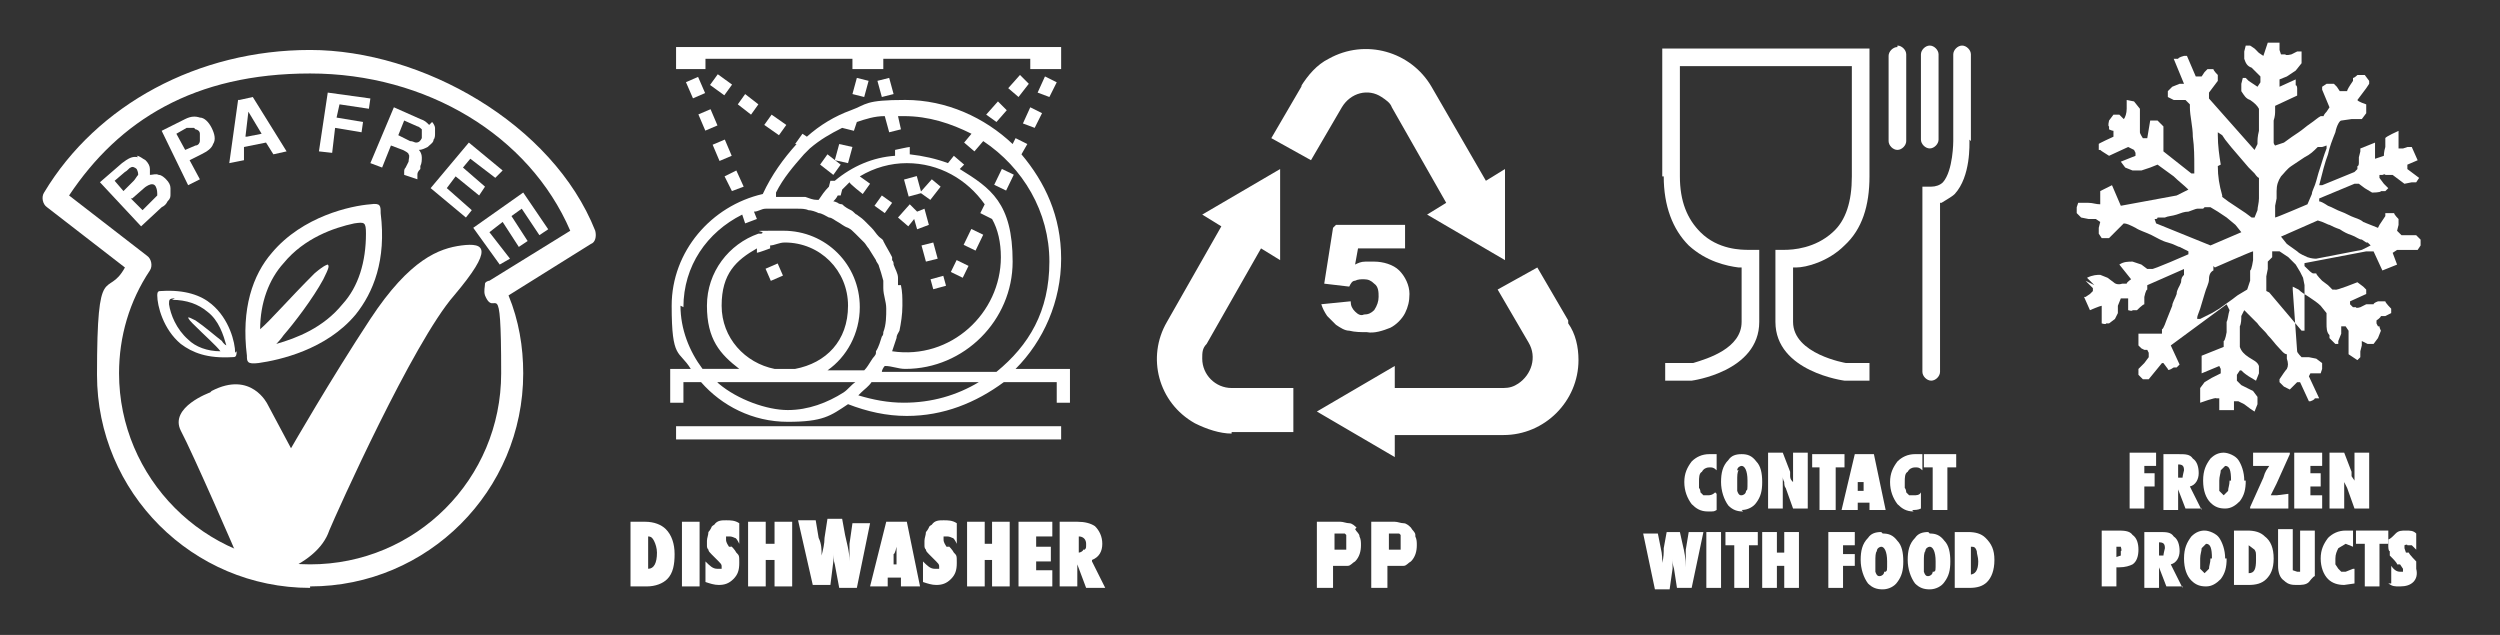 <?xml version="1.0" encoding="UTF-8"?> <svg xmlns="http://www.w3.org/2000/svg" id="Layer_1" version="1.1" viewBox="0 0 170.1 43.2"><rect x="0" y="0" width="170.1" height="43.2" fill="#333333" stroke="none"/><defs><style> .st0 { fill: none; } .st1 { fill: #fff; } </style></defs><g><path class="st0" d="M4.7,13.3l5.3,4.1c.3.2.4.7.2,1-1.4,2.1-2.1,4.5-2.1,7,0,7.1,5.8,13,13,13s13-5.8,13-13-.4-3.6-1.1-5.3c-.1-.3,0-.6,0-.8,0-.1.2-.2.3-.2l5.5-3.4c-2.8-6.5-9.8-10.7-17.7-10.7s-13,3.2-16.4,8.3"></path><path class="st1" d="M17.6,24.7c1.4-.2,4.6-.9,6.6-3.3,1.2-1.5,2.1-3.7,1.7-6.9,0-.5,0-.7-.7-.6-1.3.1-4.6.8-6.7,3.3-1.3,1.5-2.1,3.8-1.7,7,0,.4,0,.6.8.5M24.9,15.9c0,1.9-.5,3.6-1.6,4.8-1.3,1.6-3.1,2.3-4.5,2.7.3-.3.5-.6.5-.6.7-.8,2-2.5,2.7-3.8.4-.8.4-.9.3-1,0,0-.2,0-.9.6-1.8,1.8-3,3.2-3.7,3.8,0-1.8.6-3.4,1.6-4.5,1.4-1.7,3.4-2.4,4.8-2.7.7-.1.8-.1.8.7"></path><path class="st1" d="M16,24c0-.7-.4-2.3-1.6-3.3-.7-.6-1.8-1-3.4-.9-.2,0-.3,0-.3.3,0,.7.4,2.3,1.6,3.3.8.6,1.8,1,3.5.9.2,0,.3,0,.3-.4M11.7,20.4c1,0,1.8.3,2.4.8.8.6,1.1,1.6,1.3,2.3-.2-.1-.3-.3-.3-.3-.4-.3-1.2-1-1.8-1.4-.4-.2-.4-.2-.5-.2,0,0,0,.1.3.4.9.9,1.6,1.5,1.9,1.9-.9,0-1.7-.3-2.2-.8-.8-.7-1.2-1.7-1.3-2.4,0-.3,0-.4.4-.4"></path><path class="st1" d="M9.3,10.6c.2,0,.4.2.6.3.2.2.3.4.3.6,0,.1,0,.2,0,.4.2,0,.4-.1.6,0,.2,0,.4.2.5.3.2.2.3.4.3.6,0,.1,0,.3,0,.4,0,.2,0,.3-.2.5-.1.2-.2.3-.4.4l-1.4,1.3-2.8-3,1.5-1.3c.4-.3.7-.5,1.1-.4M7.8,12.3l.6.7.7-.7c.1-.1.2-.3.3-.4,0-.1,0-.2-.1-.4-.1-.1-.3-.2-.4-.1-.1,0-.2.2-.4.3l-.7.6ZM8.9,13.5l.8.8.7-.7c.1-.1.2-.2.3-.3,0-.2,0-.4-.1-.6-.1-.2-.3-.2-.5-.1,0,0-.2.1-.3.2l-.8.7Z"></path><path class="st1" d="M14.5,9.8c-.1.3-.4.5-.8.7l-.8.4.7,1.3-.8.4-1.8-3.7,1.6-.8c.4-.2.7-.2,1-.1.3,0,.6.3.8.7.2.4.3.8.1,1.1M13.2,8.7c-.1,0-.3,0-.5,0l-.7.4.6,1.1.7-.3c.2,0,.3-.2.3-.3,0-.1,0-.3,0-.5,0-.2-.2-.3-.3-.3"></path><path class="st1" d="M16.3,6.8l.9-.2,2.3,3.7-.9.2-.5-.8-1.5.3v.9c0,0-1,.2-1,.2l.6-4.3ZM16.8,9.3l1-.2-.9-1.5-.2,1.7Z"></path><polygon class="st1" points="22.3 6.3 25.2 6.7 25.1 7.4 23.1 7.1 22.9 8 24.7 8.3 24.6 9 22.8 8.7 22.6 10.4 21.7 10.3 22.3 6.3"></polygon><path class="st1" d="M29.4,8.3c.1.1.2.3.2.4,0,.1,0,.3,0,.4,0,.1,0,.3-.1.4,0,.2-.2.3-.4.5-.2.1-.4.2-.6.2.1.1.2.3.2.5,0,.2,0,.4-.1.6v.2c-.2.2-.2.3-.2.4,0,.1,0,.2,0,.3h0c0,0-.9-.3-.9-.3,0,0,0-.2,0-.2,0-.1,0-.2.1-.3l.2-.4c0-.2.1-.4,0-.5,0-.1-.2-.2-.4-.3l-.8-.3-.6,1.5-.8-.3,1.6-3.8,1.8.8c.3.1.4.2.6.4M27.5,8.2l-.4,1,.8.4c.2,0,.3.1.4.1.2,0,.3-.1.4-.3,0-.2,0-.4,0-.6,0,0-.2-.2-.3-.2l-.9-.4Z"></path><polygon class="st1" points="33.7 12.1 32 10.8 31.5 11.4 33 12.7 32.6 13.3 31 12 30.4 12.8 32.1 14.3 31.7 14.8 29.3 12.8 31.9 9.7 34.2 11.6 33.7 12.1"></polygon><polygon class="st1" points="36.7 16 35.5 14.2 34.8 14.7 35.9 16.4 35.3 16.8 34.2 15.1 33.3 15.8 34.7 17.6 34 18 32.2 15.5 35.6 13.1 37.3 15.6 36.7 16"></polygon><path class="st1" d="M21.1,40c-8,0-14.5-6.5-14.5-14.5s.7-5.1,1.9-7.3l-5.3-4.1c-.3-.2-.4-.7-.2-1C6.6,7.1,13.5,3.4,21.1,3.4s16.5,5,19.4,12.3c.1.4,0,.8-.3.9l-5.6,3.5c.7,1.7,1,3.5,1,5.3,0,8-6.5,14.5-14.5,14.5M4.7,13.3l5.3,4.1c.3.2.4.7.2,1-1.4,2.1-2.1,4.5-2.1,7,0,7.1,5.8,13,13,13s13-5.8,13-13-.4-3.6-1.1-5.3c-.1-.3,0-.6,0-.8,0-.1.2-.2.3-.2l5.5-3.4c-2.8-6.5-9.8-10.7-17.7-10.7s-13,3.2-16.4,8.3"></path><path class="st1" d="M14.3,26.7s-2.8,1-2,2.6c.8,1.5,3.9,8.6,4,8.9.1.3.8,1.5,2.7.8,1.8-.7,3-1.7,3.4-2.9.5-1.2,5.7-12.8,8.5-16,2.7-3.2,2.1-3.6.5-3.4-1.5.2-3.5.9-6.2,5-2.7,4.1-5.4,8.8-5.4,8.8l-1.6-3s-1.1-2.3-3.8-.9"></path></g><g><g><rect class="st1" x="46" y="29" width="26.2" height=".9"></rect><path class="st1" d="M69.1,25.1c1.9-1.9,3.1-4.6,3.1-7.5s-1.1-5.2-2.7-7.1l.4-.7-.8-.4-.2.4c-1.9-1.8-4.5-3-7.3-3s-2.6.3-3.7.7h0s0,0,0,0c-1.1.4-2.1,1-3,1.8l-.3-.2-.5.7h.1c-.9,1-1.7,2.1-2.3,3.4-3.5.8-6.2,3.9-6.2,7.6s.5,3,1.3,4.3h-1.4v2.3h.9v-1.4h1.2c1.4,1.6,3.5,2.7,5.9,2.7s2.9-.4,4.1-1.2c1.3.5,2.6.8,4,.8,2.5,0,4.7-.9,6.6-2.3h3.6v1.4h.9v-2.3h-3.5ZM52.8,13.1c.5-1,1.2-1.8,1.9-2.6h0c0,0,.4-.4.4-.4.7-.6,1.4-1,2.2-1.4h0s.8.2.8.2l.2-.6c.6-.2,1.2-.4,1.9-.4l.3,1.1.8-.2-.2-.9c.1,0,.2,0,.4,0,1.7,0,3.2.5,4.6,1.2l-.5.6.7.6.6-.7c2.7,1.8,4.5,4.8,4.5,8.2s-1.4,5.7-3.6,7.5h-7.8c0-.1.1-.3.2-.4.5,0,.9.2,1.4.2,4,0,7.3-3.3,7.3-7.3s-1.5-5-3.6-6.3l.3-.3-.7-.6-.4.5c-.8-.3-1.7-.5-2.6-.6v-.5c-.1,0-1,.2-1,.2v.4c-1.5.1-2.9.7-4.1,1.7h-.3c0,0-.1.4-.1.4-.3.3-.5.6-.7.9,0,0,0,0-.1,0-.3,0-.5-.1-.8-.2-.2,0-.5,0-.7,0-.2,0-.4,0-.6,0s-.3,0-.4,0c0,0-.2,0-.3,0ZM61.1,19.4c0,0,0-.1,0-.2,0,0,0-.2,0-.3,0-.3-.2-.6-.3-.9,0-.1,0-.2-.1-.3,0,0,0-.1,0-.2-.2-.4-.4-.7-.6-1.1,0,0,0,0,0,0,0-.1-.2-.2-.3-.3-.2-.2-.3-.4-.5-.6,0,0-.1-.1-.2-.2,0,0-.2-.2-.3-.3-.2-.2-.4-.3-.5-.4-.1,0-.2-.2-.4-.3-.2-.1-.4-.2-.6-.4,0,0-.2,0-.3-.1,0,0-.2-.1-.3-.1.1-.1.2-.2.3-.4h.2c0,0,.1-.4.1-.4.2-.2.3-.3.5-.5h0c0,.1.9.8.9.8l.5-.7-.7-.5c1-.6,2.1-.9,3.2-.9,2.2,0,4.1,1.1,5.3,2.8l-.3.6.8.4h0c.4.7.6,1.6.6,2.6,0,3.8-3.4,7-7.4,6.4.1-.3.2-.6.3-.9,0-.2.1-.3.2-.5.1-.5.2-1.1.2-1.7s0-.9-.1-1.4ZM46.5,20.9c0-2.8,1.6-5.1,4-6.3l.2.6.8-.3-.2-.5c.3,0,.5-.2.8-.2h0c.1,0,.3,0,.4,0,.4,0,.8,0,1.1,0,.2,0,.5,0,.7,0,.2,0,.5,0,.7.1.2,0,.5.1.7.2.2,0,.5.2.7.3.2,0,.4.2.6.3.2.1.4.3.7.4.2.1.3.2.5.4.2.2.4.4.6.6.1.1.2.3.3.4.2.3.3.5.5.8,0,.1.2.3.2.4.1.3.2.6.3,1,0,0,0,.2,0,.2,0,0,0,.2,0,.3,0,.5.2.9.2,1.4s0,1.1-.2,1.6c0,.1,0,.2-.1.3-.1.3-.2.7-.4,1,0,0,0,0,0,.1,0,.2-.2.3-.3.5-.2.3-.3.5-.5.7h-2.5c1.3-.9,2.2-2.5,2.2-4.3,0-2.9-2.3-5.2-5.2-5.2s-1,0-1.5.2h0s-.2,0-.2,0c-2,.7-3.5,2.6-3.5,4.9s.9,3.3,2.2,4.3h-2.5c-.9-1.2-1.5-2.7-1.5-4.3ZM52.7,25.1c-2-.4-3.6-2.1-3.6-4.3s1-3.1,2.4-3.9v.3c.1,0,.9-.3.9-.3v-.2c.3,0,.6-.2,1-.2,2.4,0,4.3,1.9,4.3,4.3s-1.5,3.9-3.6,4.3h-1.5ZM48.8,26h3.9c.3,0,.5,0,.8,0s.5,0,.8,0h3.9c-.3.2-.5.5-.8.7-1.1.7-2.4,1.2-3.8,1.2s-3.4-.7-4.7-1.8ZM61.5,27.4c-1.1,0-2.1-.2-3.1-.5,0,0,.2-.2.2-.2.2-.2.5-.4.7-.7h7.3c-1.5.9-3.2,1.4-5.1,1.4Z"></path><polygon class="st1" points="48 4 58 4 58 4.7 60.1 4.7 60.1 4 70.1 4 70.1 4.7 72.2 4.7 72.2 4 72.2 3.8 72.2 3.2 46 3.2 46 3.8 46 4 46 4.7 48 4.7 48 4"></polygon><rect class="st1" x="46.8" y="5.4" width=".9" height="1.2" transform="translate(1.6 19.3) rotate(-23.5)"></rect><polygon class="st1" points="50.6 12.7 50.1 11.6 49.3 12 49.8 13 50.6 12.7"></polygon><rect class="st1" x="47.7" y="7.5" width=".9" height="1.2" transform="translate(.7 19.6) rotate(-23.1)"></rect><rect class="st1" x="48.6" y="9.6" width=".9" height="1.2" transform="translate(0 20) rotate(-23)"></rect><rect class="st1" x="52.2" y="18.1" width=".9" height=".9" transform="translate(-3 22.5) rotate(-23.5)"></rect><polygon class="st1" points="51.6 7.1 50.7 6.4 50.2 7.1 51.1 7.8 51.6 7.1"></polygon><polygon class="st1" points="59.5 14 60.2 14.5 60.7 13.8 60 13.3 59.5 14"></polygon><polygon class="st1" points="53 9.2 53.5 8.5 52.5 7.8 52 8.5 53 9.2"></polygon><rect class="st1" x="48.6" y="5.2" width=".9" height="1.2" transform="translate(15.6 42.1) rotate(-54.1)"></rect><polygon class="st1" points="57.2 11.2 56.3 10.5 55.8 11.2 56.7 11.9 57.2 11.2"></polygon><polygon class="st1" points="58.8 6.6 59.1 5.5 58.3 5.3 58 6.4 58.8 6.6"></polygon><polygon class="st1" points="58 10 57.1 9.8 56.8 10.9 57.7 11.1 58 10"></polygon><polygon class="st1" points="62.2 14.9 62.4 15.6 63.2 15.3 62.9 14.2 62.4 14.4 61.9 13.9 61.1 14.8 61.8 15.4 62.2 14.9"></polygon><polygon class="st1" points="67.8 8.3 68.5 7.5 67.9 6.9 67.1 7.8 67.8 8.3"></polygon><polygon class="st1" points="64 12.7 63.4 12.2 62.6 13.1 63.3 13.6 64 12.7"></polygon><polygon class="st1" points="68.6 6 69.3 6.6 70 5.7 69.4 5.1 68.6 6"></polygon><rect class="st1" x="64.8" y="17.9" width=".9" height=".9" transform="translate(20.2 68.9) rotate(-64)"></rect><polygon class="st1" points="71.9 5.6 71.1 5.2 70.6 6.3 71.4 6.6 71.9 5.6"></polygon><rect class="st1" x="65.6" y="15.9" width="1.2" height=".9" transform="translate(22.7 68.8) rotate(-64.2)"></rect><polygon class="st1" points="70.9 7.7 70.1 7.3 69.6 8.4 70.4 8.7 70.9 7.7"></polygon><rect class="st1" x="67.6" y="11.8" width="1.2" height=".9" transform="translate(27.6 68.3) rotate(-64.2)"></rect><rect class="st1" x="63.4" y="18.8" width=".9" height=".7" transform="translate(-2.8 17.6) rotate(-15.3)"></rect><rect class="st1" x="61.6" y="12.1" width=".9" height="1.2" transform="translate(-1.1 16.8) rotate(-15.3)"></rect><polygon class="st1" points="63.5 16.5 62.7 16.7 63 17.8 63.8 17.6 63.5 16.5"></polygon><polygon class="st1" points="60 6.6 60.8 6.4 60.5 5.3 59.7 5.5 60 6.6"></polygon></g><g><path class="st1" d="M43.9,35.5h-1v4.4h1.1c.6,0,1.1-.2,1.4-.5.4-.4.5-1,.5-1.7s-.2-1.3-.6-1.7c-.3-.3-.8-.5-1.4-.5ZM44.1,38.8v-2.3h0c.2,0,.3.1.4.3.1.2.2.5.2.8,0,.7-.2,1.1-.6,1.1Z"></path><rect class="st1" x="46.4" y="35.5" width="1.2" height="4.4"></rect><path class="st1" d="M49.8,37.2h-.2c-.2-.3-.2-.4-.2-.5s0-.1,0-.2c0,0,.1,0,.2,0s.2,0,.4.1c.1,0,.2.2.3.4v-1.4c-.3-.2-.6-.2-.9-.2s-.6,0-.8.3c0,0-.2.1-.2.2,0,0-.1.2-.2.3,0,.2-.1.4-.1.6s0,.2,0,.3c0,.1,0,.2.1.3,0,.1.1.2.2.3,0,0,.2.2.3.3l.2.2c.1.1.2.2.2.3s0,.2,0,.2c0,0-.2,0-.3,0-.3,0-.5-.2-.8-.5v1.4c.3.1.6.2.9.2.4,0,.7-.1,1-.4.3-.3.4-.6.4-1.1s0-.5-.2-.7c-.1-.2-.3-.4-.5-.6Z"></path><polygon class="st1" points="52.7 37 52.1 37 52.1 35.5 50.9 35.5 50.9 39.9 52.1 39.9 52.1 38.1 52.7 38.1 52.7 39.9 53.9 39.9 53.9 35.5 52.7 35.5 52.7 37"></polygon><path class="st1" d="M57.8,36.8c0,.2,0,.4,0,.6,0,.2,0,.5,0,.8,0-.7-.2-1.3-.3-1.8l-.2-1.1h-1l-.2,1.3c0,.4-.1.8-.2,1.2v.3s0-.4,0-.4c0-.3,0-.7-.2-1.1l-.2-1.2h-1.2l1,4.4h1.2l.2-1.6c0-.1,0-.3,0-.4s0-.2,0-.3c0-.2,0-.4,0-.4,0,0,0,0,0,.2,0,0,0,.2,0,.3,0,.2,0,.5.1.8l.3,1.6h1.2l.9-4.4h-1.2l-.2,1.4Z"></path><path class="st1" d="M60.3,35.5l-1.1,4.4h1.2v-.6h.9v.6h1.3l-.9-4.4h-1.5ZM60.8,38.4v-.7c.1,0,.2-.5.2-.5,0,0,0,0,0,0,0,0,0-.1,0-.2,0,0,0-.1,0-.2,0,0,0,0,0-.1v.4c0,0,0,.2,0,.2,0,0,0,0,0,.1,0,.3,0,.5,0,.5,0,0,0,0,0,0v.5c0,0-.4,0-.4,0Z"></path><path class="st1" d="M64.6,37.2h-.2c-.2-.3-.2-.4-.2-.5s0-.1,0-.2c0,0,.1,0,.2,0s.2,0,.4.1c.1,0,.2.2.3.4v-1.4c-.3-.2-.6-.2-.9-.2s-.6,0-.8.3c0,0-.2.1-.2.2,0,0-.1.2-.2.3,0,.2-.1.4-.1.6s0,.2,0,.3c0,.1,0,.2.1.3,0,.1.1.2.2.3,0,0,.2.2.3.3l.2.2c.1.1.2.2.2.3s0,.2,0,.2c0,0-.2,0-.3,0-.3,0-.5-.2-.8-.5v1.4c.3.1.6.2.9.2.4,0,.7-.1,1-.4.3-.3.4-.6.4-1.1s0-.5-.2-.7c-.1-.2-.3-.4-.5-.6Z"></path><polygon class="st1" points="67.5 37 67 37 67 35.5 65.8 35.5 65.8 39.9 67 39.9 67 38.1 67.5 38.1 67.5 39.9 68.7 39.9 68.7 35.5 67.5 35.5 67.5 37"></polygon><polygon class="st1" points="69.3 39.9 71.6 39.9 71.6 38.8 70.5 38.8 70.5 38.2 71.5 38.2 71.5 37.2 70.5 37.2 70.5 36.5 71.6 36.5 71.6 35.5 69.3 35.5 69.3 39.9"></polygon><path class="st1" d="M74.3,38.1c.5-.2.7-.6.7-1.1s-.2-.9-.5-1.2c-.3-.2-.7-.3-1.2-.3h-1.2v4.4h1.2v-1.8c0,0,0,.1,0,.2,0,0,0,0,0,.1l.6,1.6h1.3l-.9-1.8ZM73.7,37.4c0,.1-.2.2-.3.2h0v-1.1h0c.3,0,.5.2.5.5s0,.3-.1.4Z"></path></g></g><g><g><path class="st1" d="M116.7,33.5c-.2.2-.4.2-.5.2s-.2,0-.3,0c0,0-.1-.1-.2-.2,0,0,0-.2-.1-.3,0-.1,0-.3,0-.4,0-.3,0-.6.2-.7.1-.2.3-.3.5-.3s.3,0,.5.2v-1.1c-.2,0-.3,0-.5,0-.5,0-.9.2-1.2.5-.3.4-.5.8-.5,1.4s.2,1.1.5,1.5c.3.3.6.5,1.1.5s.4,0,.6-.1v-1.1Z"></path><path class="st1" d="M118.5,34.7c.4,0,.8-.2,1-.5.3-.4.4-.8.4-1.4s-.1-1.1-.4-1.4c-.3-.4-.6-.5-1-.5s-.7.1-.9.4c-.4.4-.5.9-.5,1.5s.2,1.2.5,1.6c.3.3.6.4,1,.4ZM118.2,32c0-.2.2-.3.3-.3.2,0,.4.3.4,1s0,.6-.1.7c0,.2-.2.3-.3.3s-.2,0-.3-.3c0-.2,0-.4,0-.7s0-.6.1-.7Z"></path><path class="st1" d="M122,31.7c0,.2,0,.4,0,.6,0,.2,0,.5,0,.8v-.3c-.1-.1-.2-.2-.2-.4,0-.1,0-.2,0-.3l-.5-1.3h-1v3.8h1v-1c0-.1,0-.3,0-.5,0-.2,0-.4,0-.7,0,.1,0,.2.1.4,0,.1,0,.3.1.4l.5,1.4h1v-3.8h-1v.9Z"></path><polygon class="st1" points="124.9 34.7 124.9 31.8 125.5 31.8 125.5 30.9 123.3 30.9 123.3 31.8 123.8 31.8 123.8 34.7 124.9 34.7"></polygon><path class="st1" d="M127.2,34.2v.5h1.1l-.8-3.8h-1.3l-.9,3.8h1.1v-.5h.8ZM126.8,32.8v-.5c0,0,0,0,0,0,0,0,0-.1,0-.2,0,0,0,0,0-.1,0,0,0,0,0-.1v.4c0,0,0,.1,0,.2,0,0,0,0,0,.1,0,.2,0,.4,0,.4,0,0,0,0,0,0v.4c0,0-.4,0-.4,0v-.6Z"></path><path class="st1" d="M130.1,34.7c.2,0,.4,0,.6-.1v-1.1c-.1.2-.3.2-.5.2s-.2,0-.3,0c0,0-.1-.1-.2-.2,0,0,0-.2-.1-.3,0-.1,0-.3,0-.4,0-.3,0-.6.2-.7.1-.2.3-.3.5-.3s.3,0,.5.2v-1.1c-.2,0-.3,0-.5,0-.5,0-.9.2-1.2.5-.3.4-.5.8-.5,1.4s.2,1.1.5,1.5c.3.3.6.5,1.1.5Z"></path><polygon class="st1" points="131.5 34.7 132.5 34.7 132.5 31.8 133.1 31.8 133.1 30.9 130.9 30.9 130.9 31.8 131.5 31.8 131.5 34.7"></polygon><path class="st1" d="M114.7,37.4c0,.2,0,.3,0,.5,0,.2,0,.4,0,.7,0-.6-.1-1.1-.2-1.5l-.2-.9h-.9l-.2,1.1c0,.3,0,.6-.1,1v.3s0-.3,0-.3c0-.2,0-.6-.1-1l-.2-1h-1l.8,3.8h1l.2-1.4c0-.1,0-.2,0-.3,0-.1,0-.2,0-.3,0-.2,0-.3,0-.4,0,0,0,0,0,.1,0,0,0,.1,0,.2,0,.2,0,.4.1.7l.2,1.3h1l.8-3.8h-1l-.2,1.2Z"></path><rect class="st1" x="116.1" y="36.2" width="1" height="3.8"></rect><polygon class="st1" points="117.4 37.1 118 37.1 118 40 119 40 119 37.1 119.6 37.1 119.6 36.2 117.4 36.2 117.4 37.1"></polygon><polygon class="st1" points="121.4 37.6 120.9 37.6 120.9 36.2 119.9 36.2 119.9 40 120.9 40 120.9 38.5 121.4 38.5 121.4 40 122.4 40 122.4 36.2 121.4 36.2 121.4 37.6"></polygon><polygon class="st1" points="124.4 40 125.4 40 125.4 38.5 126.2 38.5 126.2 37.7 125.4 37.7 125.4 37.1 126.2 37.1 126.2 36.2 124.4 36.2 124.4 40"></polygon><path class="st1" d="M128,36.2c-.4,0-.7.1-.9.4-.4.4-.5.9-.5,1.5s.2,1.2.5,1.6c.3.3.6.4,1,.4s.8-.2,1-.5c.3-.4.4-.8.4-1.4s-.1-1.1-.4-1.4c-.3-.4-.6-.5-1-.5ZM128.2,38.9c0,.2-.2.3-.3.3s-.2,0-.3-.3c0-.2,0-.4,0-.7s0-.6.1-.7c0-.2.2-.3.3-.3.2,0,.4.3.4,1s0,.6-.1.7Z"></path><path class="st1" d="M131.2,36.2c-.4,0-.7.1-.9.4-.4.4-.5.9-.5,1.5s.2,1.2.5,1.6c.3.3.6.4,1,.4s.8-.2,1-.5c.3-.4.4-.8.4-1.4s-.1-1.1-.4-1.4c-.3-.4-.6-.5-1-.5ZM131.5,38.9c0,.2-.2.3-.3.3s-.2,0-.3-.3c0-.2,0-.4,0-.7s0-.6.1-.7c0-.2.2-.3.3-.3.2,0,.4.3.4,1s0,.6-.1.7Z"></path><path class="st1" d="M135.1,36.6c-.3-.3-.7-.4-1.2-.4h-.9v3.8h1c.5,0,.9-.1,1.2-.4.3-.3.5-.8.5-1.5s-.2-1.1-.6-1.5ZM134.1,39.1v-1.9h0c.2,0,.3,0,.4.3,0,.2.1.4.1.7,0,.6-.2.9-.6.9Z"></path></g><g><path class="st1" d="M113.2,12c0,2,.6,3.6,1.7,4.7,1.2,1.1,2.6,1.4,3.4,1.5h.2v3.7c0,1.8-2.3,2.5-3.3,2.8h0s-1.9,0-1.9,0v1.2h1.8s4.6-.6,4.6-4v-4.9h-.7c-.5,0-2.1,0-3.3-1.2-.9-.9-1.4-2.1-1.4-3.8v-7.5h11.7v7.5c0,1.7-.4,3-1.3,3.8-1.2,1.1-2.7,1.2-3.3,1.2h-.6s0,4.9,0,4.9c0,3.4,4.7,4,4.7,4h1.7v-1.2h-1.6s-3.6-.6-3.6-2.8v-3.7h.2c.7,0,2.2-.4,3.3-1.5,1.2-1.1,1.7-2.7,1.7-4.7V3.3h-14.1v8.7Z"></path><path class="st1" d="M129.1,3.2c-.3,0-.6.3-.6.6v5.8c0,.3.3.6.6.6s.6-.3.6-.6V3.7c0-.3-.3-.6-.6-.6Z"></path><path class="st1" d="M134.1,9.6V3.7c0-.3-.3-.6-.6-.6s-.6.3-.6.6v5.9s0,2-.7,2.8c-.2.2-.5.3-.8.3h-.6v12.6c0,.3.3.6.6.6s.6-.3.6-.6v-11.5h.1c.3-.2.7-.4.9-.6,1.1-1.2,1-3.4,1-3.7Z"></path><path class="st1" d="M131.3,10.1c.3,0,.6-.3.6-.6V3.7c0-.3-.3-.6-.6-.6s-.6.3-.6.6v5.8c0,.3.3.6.6.6Z"></path></g></g><g><path class="st1" d="M106.7,21.8l-2.1-3.6-2.7,1.5,2.1,3.6c.6,1,.2,2.2-.7,2.8-.3.2-.6.3-1,.3h-7.4v-1.5l-5.3,3.1,5.3,3.1v-1.5h7.4c2.8,0,5.1-2.3,5.1-5.1,0-.9-.2-1.8-.7-2.5h0ZM90.9,15.3h4.7v1.6h-3.2l-.2,1.1c.2-.1.4-.2.7-.2.2,0,.4,0,.6,0,.6,0,1.3.2,1.7.6.4.4.7,1,.7,1.6,0,.5-.1.9-.3,1.3-.2.4-.6.8-1,1-.5.2-1.1.4-1.6.3-.4,0-.8,0-1.2-.1-.3,0-.6-.2-.9-.4-.2-.2-.4-.4-.6-.6-.2-.3-.3-.5-.4-.8l2-.2c0,.3.1.5.3.7.2.2.4.3.6.2.3,0,.5-.1.7-.3.2-.3.3-.6.3-.9,0-.3,0-.7-.3-.9-.2-.2-.4-.3-.7-.3-.2,0-.4,0-.6.1-.2,0-.3.2-.4.4l-1.7-.2.6-3.8h0ZM83.8,29.4h4.2v-3h-4.2c-1.1,0-2-.9-2-2,0-.4,0-.7.3-1l3.7-6.5,1.3.8v-6.2l-5.3,3.1,1.3.8-3.7,6.5c-1.4,2.4-.6,5.5,1.9,6.9.8.4,1.7.7,2.5.7h0ZM88.6,5.8l-2.1,3.6,2.7,1.5,2.1-3.6c.6-1,1.8-1.3,2.7-.7.3.2.6.4.7.7l3.7,6.5-1.3.8,5.3,3.1v-6.2l-1.3.8-3.7-6.4c-1.4-2.4-4.5-3.3-7-1.9-.8.4-1.4,1.1-1.9,1.9Z"></path><g><path class="st1" d="M92.3,35.9c-.1-.1-.3-.3-.5-.3-.2,0-.4-.1-.6-.1h-1.6v4.5h1.1v-1.5h.4c.2,0,.4,0,.6,0,.2,0,.3-.2.5-.3.3-.3.4-.7.4-1.1,0-.2,0-.4-.1-.6,0-.2-.2-.3-.3-.5ZM91.6,37.2c0,0,0,.1,0,.2,0,0,0,0-.1,0,0,0-.1,0-.2,0h-.5v-1.1h.5c0,0,.1,0,.2,0,0,0,0,0,.1.1,0,0,0,.1,0,.2,0,0,0,.2,0,.3,0,0,0,.2,0,.2Z"></path><path class="st1" d="M96.3,36.4c0-.2-.2-.3-.3-.5-.1-.1-.3-.3-.5-.3-.2,0-.4-.1-.6-.1h-1.6v4.5h1.1v-1.5h.5c.2,0,.4,0,.6,0,.2,0,.3-.2.5-.3.3-.3.4-.7.4-1.1,0-.2,0-.4-.1-.6ZM95.3,37.2c0,0,0,.1,0,.2,0,0,0,0-.1,0,0,0-.1,0-.2,0h-.5v-1.1h.5c0,0,.1,0,.2,0,0,0,0,0,.1.1,0,0,0,.1,0,.2,0,0,0,.2,0,.3,0,0,0,.2,0,.2Z"></path></g></g><g><path class="st1" d="M154.3,17.8v.5c0,0-.1.5-.1.5v.4s0,.3,0,.3v.3c0,0,.2.1.2.1h0c0,0,2.2,2.6,2.2,2.6h.2c0,0,0-.1,0-.1v-.3s0-.5,0-.5c0-.2,0-.5,0-.8,0-.3,0-.5,0-.8v-.6c0,0-.1-.5-.1-.5l-.2-.4-.3-.5-.5-.5-.6-.4h-.5c0,0,0,0,0,0h0s0,.4,0,.4ZM150.6,18.1v.3c-.2.1-.3.3-.3.6,0,.3-.2.6-.3,1-.1.3-.2.7-.3,1-.1.3-.2.5-.2.6h0c0,0,0,.1,0,.1h.2c0,0,.4-.2.4-.2l.4-.2.5-.3.7-.5c.3-.2.5-.4.7-.5l.5-.3.2-.6v-.7c.1,0,.2-.7.2-.7v-.6c-.1,0-2.6,1.1-2.6,1.1ZM161,16.5l-.3-.2c-.2,0-.4-.2-.7-.3-.3-.1-.5-.2-.8-.4-.3-.1-.5-.2-.7-.3-.1,0-.4-.2-.8-.3l-2.5,1.1.4.5.7.5c.2.2.5.3.7.4.3.1.5.1.6.1l3.1-.6.6-.3-.2-.2ZM149.9,14.2h-.4c-.1,0-.3.1-.6.2-.3,0-.5.1-.8.2s-.6.1-.8.2h-.5c0,.1-.1.1-.1.1h-.1s.1.3.1.3l3.7,1.5,2.1-.9-.4-.5-.6-.5-.6-.4-.5-.3h-.4ZM157.9,10h-.2c-.3.3-.5.5-.9.7-.3.2-.6.4-.9.6-.3.2-.5.5-.7.7-.2.3-.3.6-.3,1v.5s-.1.5-.1.5c0,.2,0,.4,0,.6v.2c.1,0,2.2-.9,2.2-.9l.3-.7c0-.2.2-.5.3-.9.1-.4.2-.7.3-1,.1-.3.2-.7.4-1.2v-.2c0,0-.3.1-.3.1ZM150.9,11.3c0,.7.1,1.3.3,2h0c0,0,0,.1,0,.1l.4.3.6.4.6.4.4.3h.2c0,0,.2-.5.2-.5,0-.2.1-.5.1-.8,0-.3,0-.5,0-.8v-.6c-.1,0-.3-.3-.3-.3l-.4-.4-.6-.7-.6-.7-.4-.5-.2-.3-.3-.2h0s0,0,0,0h0c0,0,0,.2,0,.2,0,.7.1,1.4.2,2M142.5,19.4l-.5-.5c.4-.2.7-.2.9-.2l.5.2.4.3c.1.1.3.2.6.1h.3c0-.1.3-.3.3-.3l-.4-.5-.4-.5c.3-.2.6-.2.9-.2l.6.2.4.3h.3c0,.1,2.5-1,2.5-1v-.2s-.2-.1-.2-.1l-.4-.2c-.1,0-.4-.2-.8-.3-.4-.1-.7-.3-1.1-.5-.4-.2-.8-.3-1.1-.5-.4-.2-.6-.3-.8-.3l-.2.2-.3.3-.3.3-.2.2h-.1c0,0-.4,0-.4,0l-.2-.3v-.4c0,0,.1-.4.1-.4l-.3-.2h-.5c0,0-.5-.1-.5-.1l-.3-.3v-.4c0,0,.1-.3.1-.3.2,0,.4,0,.7,0,.3,0,.5.1.8.1v-.4s0-.3,0-.3v-.2c0,0,.4-.2.4-.2l.4-.2.6,1.4,3.8-.7.8-.4c-.3-.3-.7-.6-1-.9-.4-.3-.7-.5-1.1-.8l-.5.2-.6.2h-.6s-.5-.2-.5-.2l-.3-.4,1-.4h0c0,0,0-.2,0-.2h0c0,0-.1-.2-.1-.2l-.4-.2-1.3.6c-.3-.2-.5-.3-.6-.4h-.1c0,0,0-.2,0-.2v-.2c-.1,0,1-.5,1-.5h0c0,0,0-.2,0-.2v-.2c-.1,0-.3-.1-.3-.1v-.2c-.1,0,0-.4,0-.4l.3-.4h.4c0,0,.3.3.3.3h0s0,0,0,0c.1-.1.2-.4.2-.7,0-.3,0-.5,0-.6h0s.5.1.5.1l.4.5h0c0,.1,0,1.6,0,1.6h0c0,.1.2.4.2.4h.3c0,0,0,0,0,0l.2-1.2h0c0,0,.5,0,.5,0l.4.4h0c0,0,0,.2,0,.2v1.5c0,0,1.9,1.5,1.9,1.5h.2c0,0,0,0,0,0h0s0-.2,0-.2v-.2c0-.7,0-1.4-.1-2.1,0-.7-.2-1.4-.2-2h0c0,0,0-.2,0-.2l-.3-.3h-.4s-.4,0-.4,0l-.4-.2v-.4c0,0,.3-.3.3-.3l.5-.2h.3c0,0-.7-1.7-.7-1.7h.3c0-.1.4-.2.4-.2h.1s.1,0,.1,0l.6,1.4h.2s.2,0,.2,0l.2-.3.2-.2h.4c0,.1.3.4.3.4v.4s-.3.4-.3.4l-.3.4v.4s0,0,0,0l3.1,3.5h0c0,0,.1-.2.2-.4,0-.3,0-.5.1-.9,0-.3,0-.6,0-.9s0-.5,0-.6c-.1-.2-.3-.4-.6-.6-.3-.1-.4-.3-.6-.6v-.5c0,0,.1-.4.1-.4h.2c0,0,.2.2.2.2l.3.2.3.2h0s.2-.3.2-.3v-.4c-.2-.2-.4-.4-.6-.6-.3-.1-.4-.3-.5-.6v-.5c0,0,.1-.4.1-.4h.3s.3.2.3.2l.3.3.3.2.3-.9c.3,0,.5,0,.6,0h.2s0,.2,0,.2v.3s.1.3.1.3h.3c0,.1.4,0,.4,0l.4-.2h.3c0,.1,0,.8,0,.8l-.4.5-.6.4-.5.2v.2c0,0,0,.2,0,.2h0c0,0,0,.1,0,.1l1.1-.5v.4c.1,0,.1.2.1.2v.3s0,.2,0,.2l-1.5.7v.3c0,.2,0,.4-.1.7,0,.3,0,.5,0,.8,0,.3,0,.5,0,.7h0c0,.1.1.2.1.2l.6-.2c.4-.3.7-.5,1-.7.3-.2.5-.4.8-.6.3-.2.5-.4.7-.5h.2c0-.1.2-.3.2-.3l.2-.3-.5-1.2h0c0,0,0-.2,0-.2l.3-.2h.5c0,0,.2.2.2.2l.2.3h.3s.1,0,.1,0h.1c0-.1.2-.4.2-.4l.2-.3v-.2c.1,0,.3-.2.3-.2h.5c0,0,.3.4.3.4v.2c0,0-.2.3-.2.3l-.3.4-.3.4h0c0,.1.6.3.6.3h0c0,0,0,.6,0,.6l-.3.4h-.7s-.7.1-.7.1c-.1,0-.3.3-.4.8-.2.5-.4,1-.5,1.5-.2.5-.4,1.3-.6,2.1h.2c0,0,2.2-.9,2.2-.9l.2-.2v-.2c.1,0,.1-.2.1-.2v-.4c0,0,.1-.4.1-.4v-.2s1-.4,1-.4h0c0,.1,0,.3,0,.3v.3s0,.3,0,.3v.2s0,0,0,0l.6-.2c0,0,0-.3.1-.6,0-.3,0-.5,0-.6h0c0-.1.9-.5.9-.5,0,.2,0,.4,0,.7,0,.3,0,.5,0,.5h.3c0,0,.3-.1.3-.1h.3l.4.9-.7.3v.3c0,0,.4.3.4.3l.4.3-.2.3h-.3c0,0-.5.1-.5.1l-.4-.3-.4-.3h-.5c0-.1-.2,0-.2,0h-.2c0,.1,0,.2,0,.2h0c0,0,.3.4.3.4l.3.3-.2.2h-.3c0,.1-.6.1-.6.1l-.5-.3-.4-.3h-.3c0,0-2.4,1-2.4,1v.2c0,0,0,0,0,0h0s0,0,0,0c.1,0,.3.1.6.3.3.1.6.3.9.4.3.1.6.3.9.4.3.1.5.2.6.3l1,.4h0s0,0,0,0h0c0,0,.1-.2.1-.2l.2-.3.2-.3v-.2c.1,0,.2,0,.2,0h.4c0,.1.3.4.3.4v.4c0,0-.1.4-.1.4l.3.3h.5s.5,0,.5,0l.3.3v.4s-.2.3-.2.3h-.7c-.2,0-.5,0-.7,0l-.3.2.3.8-1,.4-.6-1.3h-.2s-.3,0-.3,0l-4.2.8v.2c.3.3.5.5.6.5h.2c0,.1.4.5.4.5l.4.3.3.3h.2c0,.1,1.5-.5,1.5-.5l.4.3.2.2h0c0,.1,0,.3,0,.3l-1.1.5v.2s0,0,0,0h0s.2.2.2.2h.2c0,.1.3,0,.3,0l.4-.2h.5c0-.1.3-.2.3-.2h.5c0,.1.4.5.4.5v.3c0,0-.4.2-.4.2h-.3c0,.1-.3.3-.3.3v.2c0,0,.1.2.1.2h.1c0,.1.1.3.1.3l-.2.5-.3.4h-.4s-.4-.2-.4-.2v.3c0,0-.1.4-.1.4v.4c0,0-.2.2-.2.2h0s0,0,0,0l-.3-.2-.3-.2h0c0-.1,0-.9,0-.9v-.7s-.2-.3-.2-.3h-.3c0-.1,0,0,0,0v.5c0,0-.2.5-.2.5h0c0,0,0,.2,0,.2h0s-.2,0-.2,0l-.2-.2-.2-.2v-.2c-.2-.2-.2-.5-.2-.8,0-.3,0-.5,0-.7l-.4-.5c-.2-.2-.5-.4-.8-.6-.3-.2-.5-.3-.7-.5l-.4-.2v.2c0,0,.3,4.2.3,4.2h0c0,.1.3.4.3.4h.5c0,0,.5.1.5.1l.4.3v.4c0,0-.1.3-.1.3h-.1c0,0-.3,0-.3,0h-.3s-.1.2-.1.2l.7,1.5h-.3c0,.1-.3.2-.3.2h-.1s0,0,0,0l-.6-1.3h-.2s0,0,0,0h0s-.2.2-.2.2l-.3.3-.4-.2-.3-.3h0c0-.1,0-.2,0-.2.2-.3.4-.6.5-.7.1-.2.1-.4,0-.7v-.3c-.2,0-.4-.3-.6-.5-.2-.2-.4-.5-.7-.8-.2-.3-.5-.5-.7-.8l-.5-.5-.2-.2-.2-.2h0s-.2.4-.2.4c0,.2,0,.5-.1.7,0,.3,0,.6,0,.8,0,.3,0,.5,0,.6h0c.1.3.3.5.6.7.3.2.6.3.7.6h0s0,0,0,0v.5s-.2.5-.2.5h0s0,0,0,0l-.5-.3c-.3-.2-.4-.3-.5-.4h-.1s-.2.3-.2.3v.4s0,0,0,0l.3.3.4.2.4.2.3.4v.5s-.2.5-.2.5l-.3-.2-.4-.3-.4-.2h-.3s0,0,0,0v.6c-.1,0-.1,0-.1,0h0s0,0,0,0h-.6s-.2,0-.2,0h-.1c0,0,0-.8,0-.8h-.2c0-.1-1.1.3-1.1.3h0c0-.1,0-.3,0-.3,0-.3,0-.5,0-.7l.3-.4.5-.3.6-.3v-.3s-.1-.2-.1-.2l-1.2.5h0c0,0,0-.2,0-.2,0-.1,0-.3,0-.6v-.4c0,0,1.5-.6,1.5-.6v-.4c.1,0,.2-.6.2-.6v-.7c.1-.2.1-.5.2-.8l-.2-.4-3.8,2.8.6,1.3-.2.2h-.2c-.3.2-.4.2-.4.1l-.3-.4h-.1c0,0,0,0,0,0l-.9,1.1h0s-.4,0-.4,0l-.3-.3v-.4s.4-.4.4-.4l.3-.4v-.3c0,0-.1-.2-.1-.2h-.2s-.2-.1-.2-.1l-.2-.2v-.3c0,0,0-.3,0-.3v-.2c.1,0,1.6,0,1.6,0v-.3c.1,0,.3-.6.3-.6l.2-.5.2-.5c0-.2.2-.5.3-.8,0-.3.2-.5.3-.8,0-.3.1-.4.2-.5v-.2s0-.2,0-.2l-2.5,1.1v.3c-.1,0-.2.5-.2.5v.5c-.1,0-.5.4-.5.4h-.3c0,.1-.3,0-.3,0h0s0-.4,0-.4v-.4s0,0,0,0h0c0,0-.3,0-.3,0h-.2c0,0-.2.5-.2.5v.5c0,0-.2.4-.2.4l-.4.3h-.2c0,.1-.3,0-.3,0v-.5s0-.5,0-.5v-.2c-.1,0-.8.3-.8.3l-.4-.9h.1c0,0,.3-.2.3-.2l.2-.2v-.2c.1,0,0,0,0,0l-.5-.5Z"></path><g><g><polygon class="st1" points="145.9 34.6 144.9 34.6 144.9 30.8 146.7 30.8 146.7 31.7 145.9 31.7 145.9 32.2 146.6 32.2 146.6 33.1 145.9 33.1 145.9 34.6"></polygon><path class="st1" d="M149.8,34.6h-1.1l-.5-1.3h0c0,0,0-.2,0-.2v.3s0,1.3,0,1.3h-1v-3.8h1c.5,0,.8,0,1,.3.3.2.4.6.4,1s-.2.8-.6.9l.8,1.6ZM148.1,32.5h.4c0-.1.1-.5.1-.5,0-.3-.1-.4-.4-.4h0v.9Z"></path><path class="st1" d="M152.8,32.7c0,.6-.1,1-.4,1.4-.3.3-.6.5-1,.5s-.7-.1-1-.4c-.3-.3-.5-.8-.5-1.5s.2-1.1.5-1.5c.3-.3.6-.4.9-.4s.8.2,1,.5.4.8.4,1.4M151.8,32.7c0-.7-.1-1-.4-1l-.3.3c0,.2-.1.4-.1.7s0,.6,0,.7l.3.3.3-.3c0-.2.1-.4.1-.7"></path><polygon class="st1" points="155.7 34.6 153.1 34.6 153.1 34.5 154 32.5 154.1 32.2 154.2 32 154.4 31.7 153.3 31.7 153.3 30.8 155.8 30.8 155.8 30.9 154.9 32.9 154.7 33.3 154.5 33.7 154.8 33.7 154.9 33.7 155.7 33.6 155.7 34.6"></polygon><polygon class="st1" points="156.1 34.6 156.1 30.8 158 30.8 158 31.7 157.2 31.7 157.2 32.2 157.9 32.2 157.9 33.1 157.2 33.1 157.2 33.7 158 33.7 158 34.6 156.1 34.6"></polygon><path class="st1" d="M158.5,34.6v-3.8h1l.5,1.3v.3c0,0,.2.3.2.3v.3c0-.3,0-.6,0-.8v-.6s0-.8,0-.8h1v3.8h-1l-.5-1.4-.2-.4v-.4c0,.3,0,.5,0,.7v.5s0,1,0,1h-1Z"></path></g><g><path class="st1" d="M144,39.9h-1v-3.8h1c.5,0,.9,0,1.1.3.3.2.4.6.4,1s-.1.8-.4,1c-.2.1-.5.2-.9.2h-.2v1.2ZM144,37.9h0s.3-.1.3-.1v-.3c.1,0,0-.3,0-.3h-.3c0-.1,0-.1,0-.1v.9Z"></path><path class="st1" d="M148.5,39.9h-1.1l-.5-1.3h0c0,0,0-.2,0-.2v.3s0,1.3,0,1.3h-1v-3.8h1c.5,0,.8,0,1,.3.3.2.4.6.4,1s-.2.8-.6.9l.8,1.6ZM146.8,37.8h.4c0-.1.1-.5.1-.5,0-.3-.1-.4-.4-.4h0v.9Z"></path><path class="st1" d="M151.5,38c0,.6-.1,1-.4,1.4-.3.3-.6.5-1,.5s-.7-.1-1-.4c-.3-.3-.5-.8-.5-1.5s.2-1.1.5-1.5c.3-.3.6-.4.9-.4s.8.2,1,.5.4.8.4,1.4M150.5,38c0-.7-.1-1-.4-1l-.3.3c0,.2-.1.4-.1.7s0,.6,0,.7l.3.3.3-.3c0-.2.1-.4.1-.7"></path><path class="st1" d="M152,39.9v-3.8h.9c.5,0,.9.1,1.2.4.4.3.6.8.6,1.5s-.2,1.1-.5,1.4c-.3.3-.7.4-1.2.4h-1ZM153,39c.4,0,.5-.3.5-.9s0-.5-.1-.7l-.4-.3h0v1.9Z"></path><path class="st1" d="M156.5,36.1h1v3.1c-.1,0-.4.4-.4.4-.2.2-.5.2-.8.2s-.6,0-.9-.3c-.3-.2-.4-.6-.4-1v-2.5h1v2.8c0,0,.3.1.3.1h.2c0,0,0-.4,0-.4v-2.4Z"></path><path class="st1" d="M160.2,38.7v1c0,0-.7.1-.7.1-.4,0-.8-.1-1.1-.4-.3-.3-.5-.8-.5-1.4s.2-1,.5-1.4c.3-.3.7-.5,1.2-.5h.5v1.1l-.5-.2-.5.3c-.1.2-.2.4-.2.7v.4s.2.3.2.3l.2.2h.3c0,0,.5-.2.5-.2Z"></path><polygon class="st1" points="161.9 39.9 160.9 39.9 160.9 37 160.3 37 160.3 36.1 162.5 36.1 162.5 37 161.9 37 161.9 39.9"></polygon><path class="st1" d="M162.7,39.7v-1.2c.2.3.4.4.6.4h.2c0,0,0-.2,0-.2l-.2-.3h-.2c0-.1-.3-.4-.3-.4l-.2-.2v-.3c-.1,0-.1-.3-.1-.3v-.5c.1,0,.3-.2.3-.2l.2-.2c.2-.2.4-.2.7-.2s.5,0,.7.2v1.1l-.3-.3h-.3c0-.1-.2,0-.2,0v.2c0,0,.1.3.1.3h.2c0,.1.5.6.5.6v.5c.1.4,0,.7-.2.9-.2.2-.5.3-.9.3s-.5,0-.8-.2"></path></g></g></g></svg> 